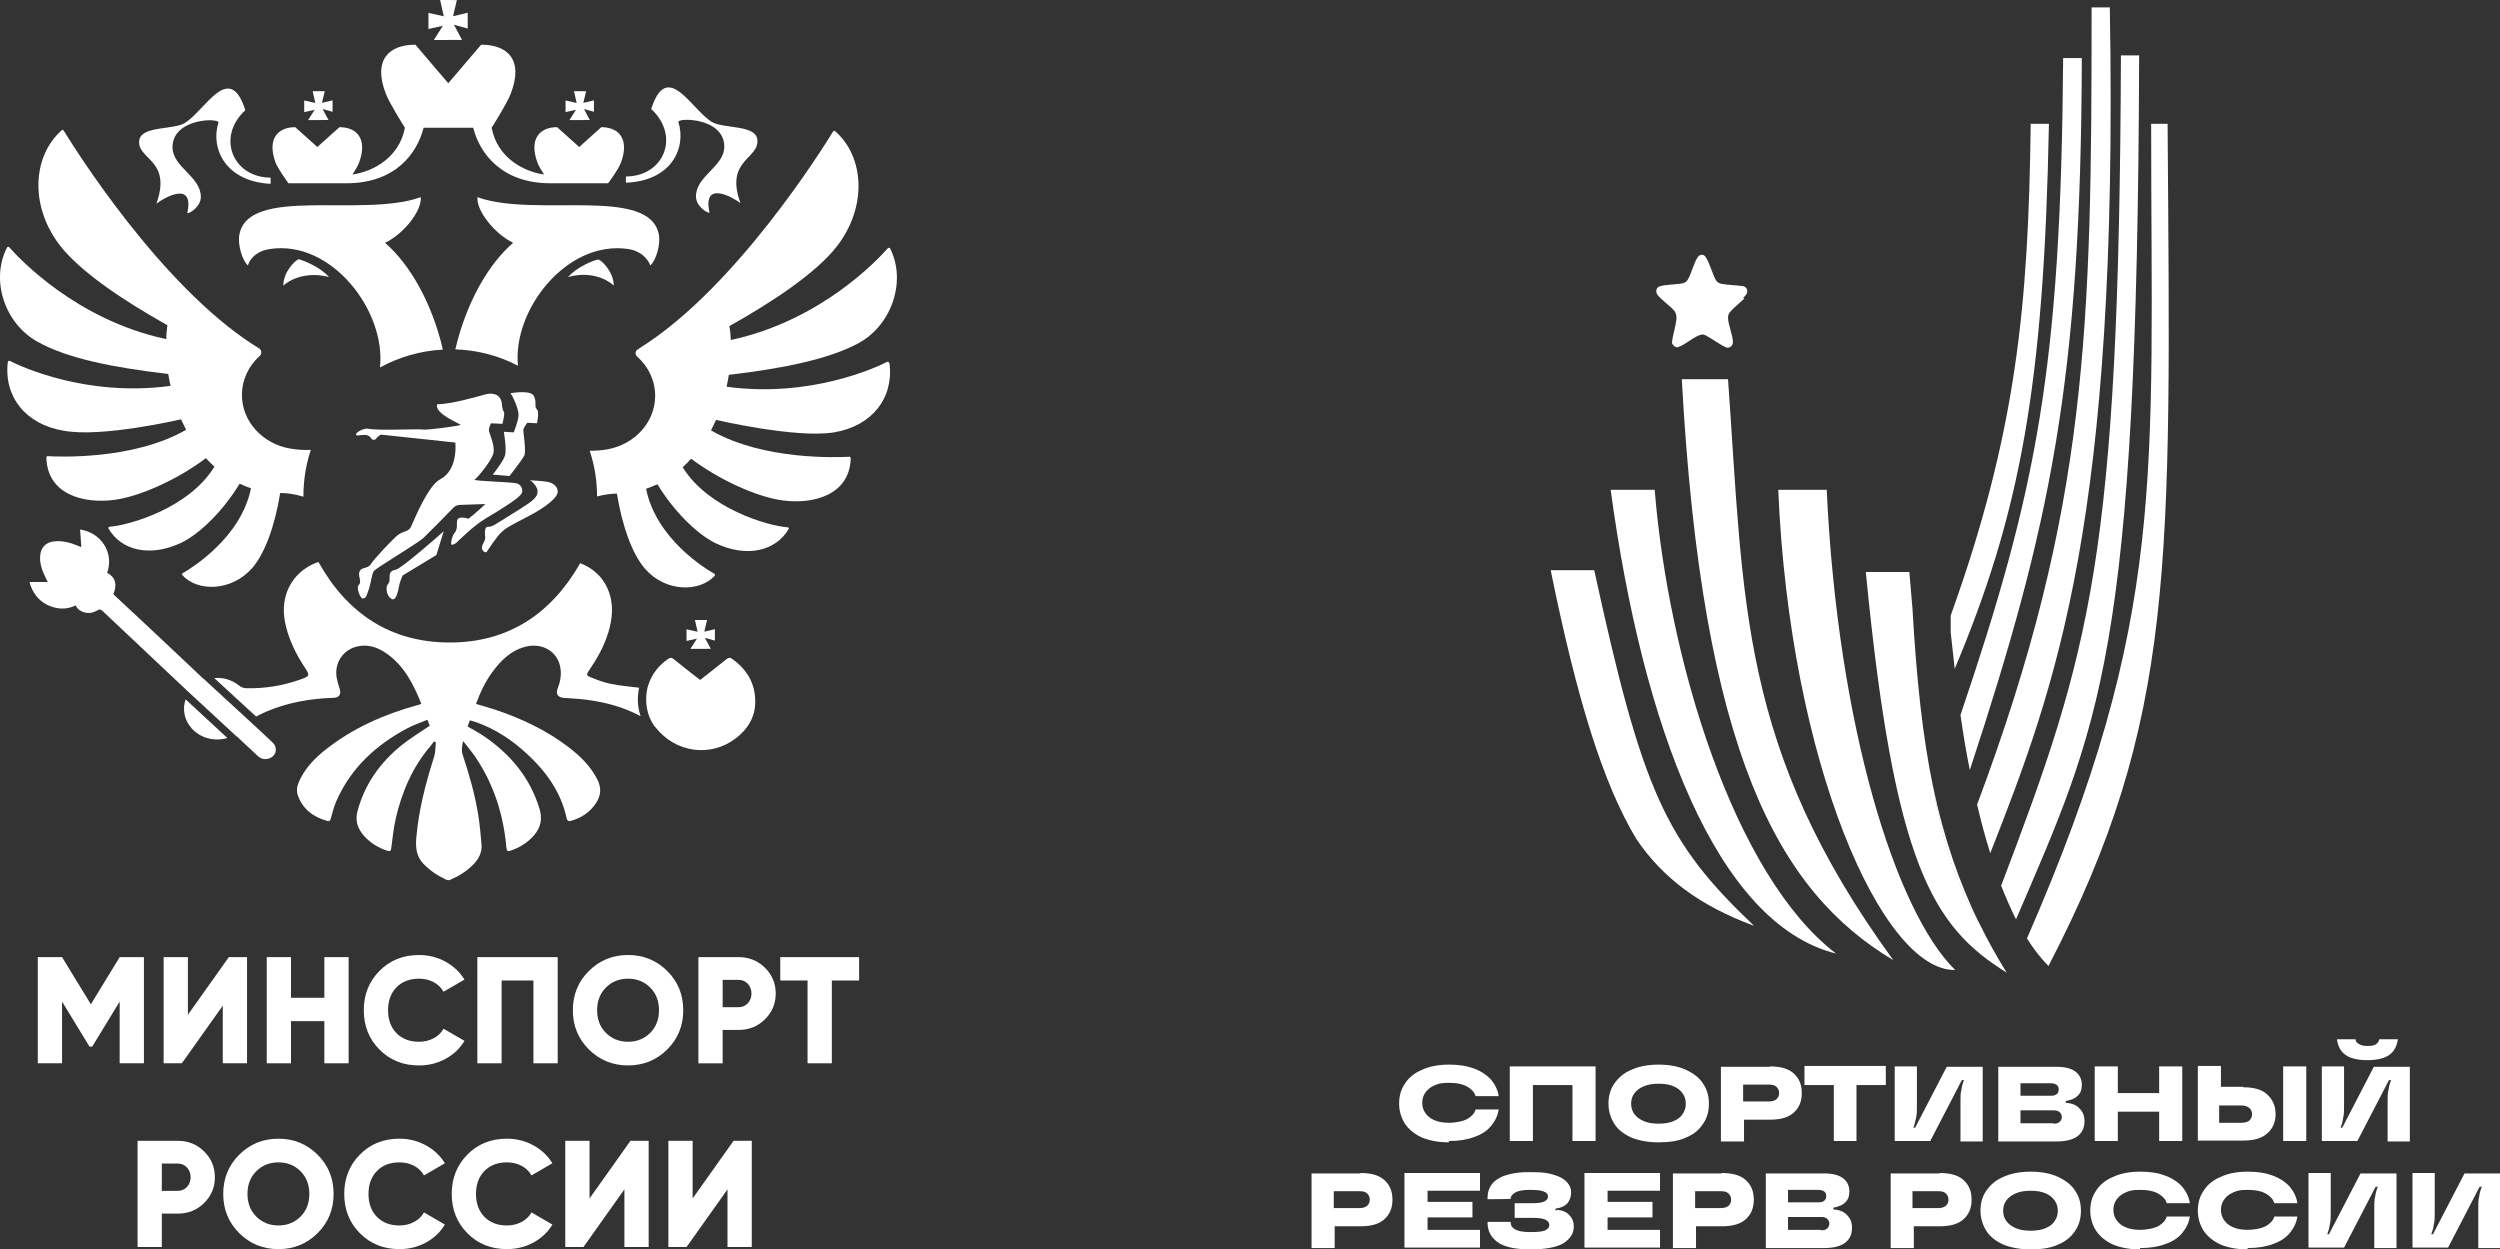 <?xml version="1.0" encoding="UTF-8"?> <svg xmlns="http://www.w3.org/2000/svg" width="2818" height="1408" viewBox="0 0 2818 1408" fill="none"><rect x="0" y="0" width="2818" height="1408" fill="#333333" stroke="none"/><g clip-path="url(#clip0_556_128)"><path d="M347.283 135.355L370.252 135.273C368.058 131.151 365.865 127.03 363.672 122.908C367.413 123.943 371.154 124.979 374.905 126.015C374.905 121.718 374.894 117.422 374.884 113.126C370.908 114.08 366.941 115.033 362.964 115.976C364 111.588 365.035 107.189 366.07 102.801C361.519 102.791 356.969 102.78 352.418 102.77C353.412 107.189 354.406 111.608 355.401 116.028C351.239 115.115 347.078 114.192 342.917 113.28C342.917 117.648 342.917 122.016 342.917 126.384L354.673 123.769L347.273 135.355H347.283Z" fill="white"></path><path d="M641.865 135.355L664.834 135.273C662.64 131.151 660.447 127.03 658.254 122.908C661.995 123.943 665.736 124.979 669.487 126.015C669.487 121.718 669.476 117.422 669.466 113.126C665.49 114.08 661.523 115.033 657.546 115.976C658.582 111.588 659.617 107.189 660.652 102.801C656.101 102.791 651.551 102.78 647 102.77C647.994 107.189 648.988 111.608 649.983 116.028C645.821 115.115 641.66 114.192 637.499 113.28C637.499 117.648 637.499 122.016 637.499 126.384L649.255 123.769L641.855 135.355H641.865Z" fill="white"></path><path d="M325.104 206.586H390.596C445.542 206.586 470.14 173.047 477.489 143.978H533.398C540.747 173.047 565.663 206.586 620.291 206.586H685.465C685.465 206.586 696.965 191.257 699.845 183.587C710.063 156.119 696.965 143.343 677.799 143.343L652.883 165.705L627.967 143.343C608.801 143.343 595.703 156.119 605.921 183.587C607.202 187.104 610.39 192.211 613.27 196.681C590.271 193.492 560.558 177.835 554.173 143.978C554.173 143.978 571.423 116.827 575.573 105.969C590.906 66.678 571.423 50.385 542.346 50.385L505.295 93.829L468.234 50.385C439.485 50.385 419.673 66.36 435.006 105.969C439.157 116.827 456.406 143.978 456.406 143.978C450.021 177.835 420.309 193.492 397.309 196.681C400.189 192.211 403.377 187.094 404.658 183.587C414.887 156.119 401.778 143.343 382.612 143.343L357.696 165.705L332.781 143.343C313.615 143.343 300.516 156.119 310.735 183.587C313.932 191.257 325.114 206.586 325.114 206.586H325.104Z" fill="white"></path><path d="M488.989 45.105L520.782 44.992C517.748 39.291 514.714 33.58 511.681 27.879C516.867 29.314 522.043 30.75 527.218 32.185C527.218 26.238 527.198 20.291 527.188 14.345C521.684 15.657 516.19 16.98 510.686 18.292C512.121 12.212 513.556 6.132 514.991 0.051C508.698 0.041 502.395 0.021 496.102 0.01C497.475 6.132 498.859 12.253 500.232 18.364C494.472 17.093 488.712 15.831 482.952 14.56C482.952 20.609 482.952 26.649 482.952 32.698L499.228 29.079L488.989 45.115V45.105Z" fill="white"></path><path d="M215.971 820.92C225.831 832.004 241.738 836.187 256.281 831.85L209.207 788.314C205.302 799.531 207.813 811.753 215.982 820.92H215.971Z" fill="white"></path><path d="M176.234 229.585C185.5 222.561 219.363 203.069 211.061 240.443C214.576 240.443 226.394 232.456 226.394 221.915C226.394 198.917 194.447 188.376 194.447 166.013C194.447 132.792 247.804 132.792 246.205 138.227C236.94 167.613 254.507 204.669 304.985 207.222C305.302 206.586 304.985 200.198 304.985 200.198C262.809 200.198 243.325 154.837 276.553 124.169C258.658 68.267 231.508 124.169 208.509 138.544C195.728 146.532 159.948 141.733 157.079 157.708C153.245 179.753 194.457 179.425 176.245 229.585H176.234Z" fill="white"></path><path d="M204.031 472.672C205.947 476.825 207.864 480.66 209.781 484.495C150.038 518.679 66.343 514.834 53.88 514.199C52.917 514.199 52.281 514.834 52.281 515.798C53.245 557.007 93.493 568.183 129.273 563.395C159.621 559.242 202.104 539.115 232.134 516.434C235.014 519.623 238.202 522.822 241.717 526.011C212.968 572.971 145.559 592.135 123.513 593.735C122.55 593.735 121.914 595.016 122.232 595.652C136.601 620.568 169.194 628.555 204.656 611.627C225.739 601.404 251.935 575.207 270.148 545.185C274.299 547.102 278.45 549.019 282.929 550.291C271.747 606.192 215.848 640.367 205.937 646.119C205.302 646.437 204.974 647.391 205.619 648.355C222.233 666.882 260.565 667.2 284.21 640.367C298.59 623.757 309.772 593.089 315.839 555.715C322.224 555.715 331.807 556.679 342.036 559.867V558.904C342.036 541.011 344.916 523.447 350.338 507.155C341.708 507.472 333.406 506.837 326.703 505.555C296.038 500.121 272.711 475.205 272.711 445.183C272.711 427.937 280.377 412.28 292.84 401.103C295.392 398.868 295.074 394.716 292.204 392.798C290.606 391.834 289.324 390.881 288.054 390.245C180.396 322.203 82.322 164.403 71.775 147.157C71.14 146.203 70.176 146.203 69.541 146.839C36.641 175.908 33.126 232.445 67.942 277.17C90.941 306.557 139.184 338.824 188.698 366.611C188.063 371.717 187.417 377.151 187.417 382.258C85.509 360.541 20.97 290.582 10.434 278.76C9.798 277.796 8.517 278.124 7.882 279.077C-10.966 315.815 5.33 365.001 42.709 385.446C75.291 403.657 126.403 414.197 189.661 421.539C190.307 426.009 191.26 430.479 192.213 434.96C97.654 447.736 23.86 413.243 11.08 406.845C10.116 406.528 8.845 406.845 8.845 407.799C4.049 447.09 28.975 478.394 71.458 485.428C113.94 493.733 204.031 472.652 204.031 472.652V472.672Z" fill="white"></path><path d="M53.398 681.863C63.894 686.815 74.573 687.635 85.325 682.406C87.19 686.692 90.593 688.927 94.856 690.209C100.227 691.829 105.116 690.711 109.82 688.015C111.634 686.979 113.131 686.364 115.201 688.322C146.83 718.293 178.541 748.161 210.313 777.978C210.375 778.04 210.426 778.091 210.488 778.153L266.038 829.522C266.51 829.779 266.981 830.127 267.494 830.609C275.15 837.869 282.96 844.954 290.636 852.203C294.326 855.689 298.651 856.417 303.202 854.971C311.381 852.367 313.533 842.954 307.312 836.997C300.271 830.25 293.076 823.627 285.501 816.623L229.572 765.203C229.182 764.956 228.793 764.669 228.372 764.28C208.407 745.311 188.319 726.455 168.241 707.619C154.763 694.977 141.234 682.396 127.766 669.825C132.399 658.659 130.052 650.621 120.797 645.668C128.955 622.824 113.582 600.204 90.306 596.852C90.736 603.332 91.167 609.771 91.628 616.753C89.537 615.892 88.174 615.328 86.8 614.764C78.458 611.381 69.92 609.217 60.809 610.273C51.625 611.34 46.203 616.856 45.322 625.992C44.41 635.404 47.679 643.74 51.789 651.871C52.414 653.122 53.019 654.373 53.829 656.024H33.218C36.282 667.826 43.477 677.187 53.419 681.883L53.398 681.863Z" fill="white"></path><path d="M674.591 292.51C668.841 293.145 649.03 301.779 640.41 312.319C653.509 308.167 676.19 307.849 691.841 321.906C691.841 307.213 679.06 294.12 674.591 292.52V292.51Z" fill="white"></path><path d="M545.851 444.876C536.903 447.429 509.108 455.416 492.822 455.734C488.988 466.592 520.617 478.097 519.019 479.05C517.42 480.004 481.64 485.12 476.208 484.157C470.776 483.193 426.694 485.756 414.559 483.193C410.408 482.229 397.627 488.627 402.414 490.862C403.377 491.18 411.361 489.263 414.559 490.862C419.027 492.78 418.392 495.968 420.944 495.651C423.824 495.651 423.496 495.015 424.777 493.415C426.058 491.816 427.975 490.862 428.61 490.227C428.928 489.909 429.246 489.909 429.574 489.909L513.269 498.85C513.269 498.85 516.784 529.836 496.019 540.376C482.921 547.4 468.541 581.902 463.437 593.397C462.474 595.632 460.557 597.549 458.005 598.503C455.125 599.467 451.62 600.738 449.058 602.655C444.271 605.854 420.626 631.088 418.074 635.876C415.205 640.675 408.174 639.711 406.257 642.582C401.788 648.652 409.137 655.04 404.023 659.828C401.471 662.71 406.257 674.522 408.491 674.522C412.007 674.522 412.642 673.568 415.522 664.935C418.392 656.312 419.038 647.36 421.272 643.854C423.506 640.337 470.786 612.55 477.499 606.162C482.931 601.056 503.378 580.282 511.045 572.305C512.961 570.388 515.513 569.116 518.393 569.116L547.142 568.153C547.142 568.153 535.325 579.329 527.976 584.763C522.227 582.846 518.393 583.164 516.794 584.445C512.961 586.681 517.43 595.304 512.326 600.738C509.128 604.891 507.857 613.196 508.81 613.832C510.091 614.795 513.279 612.56 513.925 612.232C519.357 607.444 532.138 593.704 548.423 583.799C582.287 563.672 588.354 557.92 588.672 554.095C588.99 549.307 586.12 545.79 582.287 544.836C576.219 543.237 533.726 542.283 535.007 540.684C538.84 537.802 553.538 519.921 556.09 511.297C558.324 503.31 552.257 490.216 551.293 486.382C550.34 482.547 553.528 477.123 553.528 477.123L566.308 477.758C566.308 477.758 569.506 465.936 567.907 464.019C565.991 461.784 565.673 455.078 565.673 455.078V454.442C563.756 443.584 554.809 442.302 545.871 444.855L545.851 444.876Z" fill="white"></path><path d="M436.277 667.846C437.558 672.953 441.392 676.152 443.626 675.506C446.824 674.542 448.73 666.883 449.694 661.13C450.329 656.66 453.844 648.672 453.844 648.672L491.859 625.674L500.16 598.841C500.16 598.841 452.881 641.003 445.85 642.285C437.548 643.566 439.465 649.636 439.147 653.461C439.147 659.531 434.033 657.613 436.267 667.836L436.277 667.846Z" fill="white"></path><path d="M708.137 280.688C726.032 283.569 731.782 295.699 733.053 299.216C739.12 294.109 744.87 276.217 742.636 264.395C732.089 209.129 603.031 245.867 538.185 222.233C536.904 238.208 558.314 264.077 578.433 273.664C550.955 297.298 525.722 340.424 513.259 393.773C538.82 394.737 562.773 401.124 583.865 412.301C577.48 349.693 638.494 270.465 708.137 280.688Z" fill="white"></path><path d="M548.721 621.85C550.32 619.614 560.539 603.958 565.007 600.133C569.476 596.298 569.804 595.027 593.121 583.205C619 570.111 628.265 559.57 628.583 555.09C629.218 549.02 624.114 544.549 617.719 543.268C611.334 541.986 596.954 541.35 596.954 541.35C598.871 541.35 605.584 548.374 605.902 552.854C606.219 557.325 604.62 560.206 599.834 564.359C595.037 568.511 576.199 580.006 564.372 587.357C552.555 595.027 552.555 593.427 549.675 593.745C546.794 594.063 546.159 598.851 546.794 603.968C547.758 609.074 543.914 612.591 543.279 616.426C542.316 620.26 547.112 624.095 548.711 621.86L548.721 621.85Z" fill="white"></path><path d="M579.068 487.366L567.886 486.73C567.886 486.73 571.084 503.976 569.485 512.61C568.204 518.998 555.434 534.972 555.434 534.972L574.282 536.572C574.282 536.572 588.661 518.362 590.896 513.574C593.448 508.785 589.625 487.376 589.932 484.505C590.25 481.624 594.401 476.518 594.401 476.518L605.265 477.153C605.265 477.153 608.145 464.378 605.265 461.507C601.75 458.308 605.583 452.566 601.432 445.86C597.281 439.154 575.235 443.307 575.235 443.307C576.198 443.307 584.818 459.917 584.5 468.223C584.183 474.928 579.068 487.386 579.068 487.386V487.366Z" fill="white"></path><path d="M370.785 312.319C362.155 301.779 342.354 293.474 336.604 292.192C332.135 293.791 319.354 306.885 319.354 321.896C335.333 308.156 358.014 308.474 370.785 312.309V312.319Z" fill="white"></path><path d="M474.291 222.233C409.116 245.867 280.058 209.139 269.84 264.395C267.606 276.217 273.356 293.781 279.423 299.216C280.386 295.381 286.136 283.241 304.339 280.688C373.982 270.147 435.313 350.965 428.292 414.208C449.375 402.703 473.655 395.362 499.217 394.08C486.754 340.414 461.52 297.606 434.042 273.654C454.489 264.067 475.572 238.197 474.291 222.223V222.233Z" fill="white"></path><path d="M764.681 137.581C763.082 132.474 816.439 132.146 816.439 165.367C816.439 187.73 784.493 198.271 784.493 221.269C784.493 232.127 795.992 239.797 799.825 239.797C791.513 202.741 825.705 222.223 834.652 228.939C816.439 179.107 857.334 179.425 853.5 156.426C850.62 140.452 814.851 145.25 802.07 137.263C779.071 122.887 751.91 66.986 734.026 122.887C767.253 153.555 748.087 198.917 705.594 198.917C705.594 198.917 705.277 205.622 705.594 205.94C756.389 204.023 773.956 167.285 764.691 137.581H764.681Z" fill="white"></path><path d="M773.854 722.456L785.61 719.842L778.21 731.428L801.178 731.346C798.985 727.224 796.792 723.102 794.598 718.981C798.339 720.016 802.08 721.052 805.831 722.087C805.831 717.791 805.821 713.495 805.811 709.199C801.834 710.152 797.868 711.106 793.891 712.049C794.926 707.661 795.961 703.262 796.997 698.874C792.446 698.863 787.895 698.853 783.345 698.843C784.339 703.262 785.333 707.681 786.327 712.1C782.166 711.188 778.005 710.265 773.844 709.353C773.844 713.72 773.844 718.088 773.844 722.456H773.854Z" fill="white"></path><path d="M752.782 742.932C742.615 750.099 735.113 759.338 731.167 771.129C730.992 771.652 730.798 772.124 730.593 772.544C730.306 773.528 730.019 774.513 729.783 775.559C728.768 780.06 726.134 794.404 732.55 809.385C733.934 812.614 735.584 815.496 737.285 818.059C737.931 818.736 738.556 819.433 739.13 820.161C761.422 848.296 800.677 854.059 829.2 832.383C842.729 822.109 851.236 808.544 851.318 791.185C851.42 770.493 842.012 754.477 825.162 742.635C822.784 740.963 821.267 741.169 819.115 742.891C809.296 750.786 799.354 758.517 789.32 766.423C788.132 765.551 787.004 764.792 785.938 763.952C777.103 757.01 768.187 750.161 759.516 743.024C756.974 740.933 755.273 741.158 752.782 742.922V742.932Z" fill="white"></path><path d="M685.579 713.3C690.58 696.935 692.036 680.509 685.23 664.299C679.193 649.913 668.309 640.47 654.062 634.8C621.173 692.229 572.499 724.486 506.249 724.23C439.844 723.984 391.304 691.347 358.947 633.498C358.117 633.785 357.092 634.082 356.098 634.472C329.061 645.176 315.419 671.599 321.271 701.232C324.951 719.831 333.089 736.38 343.348 752.058C349.477 761.419 349.487 762.075 338.849 765.859C318.822 772.995 298.108 776.379 276.831 775.712C274.494 775.641 271.809 774.564 269.964 773.098C261.262 766.187 251.772 763.378 241.502 764.311L288.699 807.693C292.635 805.642 296.479 803.674 300.414 802.013C324.51 791.81 349.836 787.381 375.889 786.591C382.531 786.386 384.898 782.49 382.787 776.03C381.557 772.267 380.368 768.463 379.63 764.588C376.371 747.413 386.702 731.838 403.818 728.454C416.046 726.035 426.869 730.167 436.575 737.19C456.038 751.258 466.277 771.693 474.968 793.512C473.462 793.964 472.303 794.333 471.135 794.651C432.905 805.16 397.177 820.848 365.999 845.795C353.813 855.546 343.256 866.773 336.881 881.374C334.647 886.491 333.97 891.74 335.887 896.959C341.616 912.575 353.556 921.106 369.043 925.392C371.431 926.048 372.261 924.941 372.907 922.593C374.711 916.02 376.361 909.315 379.087 903.101C395.404 865.84 423.579 839.889 458.846 821.063C466.082 817.198 473.994 814.594 481.804 811.312C483.085 814.614 483.946 816.839 484.408 818.049C473.339 825.647 462.331 832.158 452.512 840.135C428.324 859.78 410.849 884.204 402.896 914.759C401.994 918.245 401.666 922.121 402.137 925.669C404.32 942.177 423.579 955.476 437.62 959.187C440.018 959.823 440.654 958.613 440.951 956.419C442.519 945.191 443.513 933.82 446.045 922.798C453.055 892.284 465.201 864.087 485.924 840.114C487.113 838.74 488.077 837.172 489.143 835.685C489.86 836.074 490.578 836.474 491.305 836.864C490.68 842.319 490.926 848.04 489.296 853.167C479.826 882.799 472.006 912.739 469.29 943.858C468.316 955.035 469.136 965.411 477.561 974.003C484.971 981.55 493.581 987.241 503.082 991.66C504.271 992.214 506.115 992.285 507.304 991.783C517.328 987.487 526.532 981.858 534.075 973.85C539.948 967.626 543.556 960.356 542.756 951.589C541.762 940.7 540.86 929.76 539.138 918.973C535.397 895.575 528.869 872.853 521.417 850.388C519.88 845.764 520.679 841.211 522.063 835.336C527.352 842.216 532.189 847.825 536.289 853.936C556.941 884.747 567.631 919.025 570.859 955.763C571.187 959.526 572.571 959.823 575.482 958.849C585.823 955.394 594.832 949.836 601.966 941.531C609.386 932.908 611.59 923.3 608.238 912.104C597.507 876.319 575.031 849.681 544.54 829.194C539.015 825.483 533.06 822.396 527.054 818.869C527.895 816.593 528.725 814.368 529.627 811.938C532.261 812.717 534.506 813.281 536.668 814.04C558.622 821.709 577.501 834.434 594.412 850.101C615.915 870.013 632.426 893.155 638.73 922.439C639.427 925.679 641.271 925.925 643.823 925.197C655.446 921.916 664.926 915.559 671.701 905.459C677.42 896.929 678.168 888.182 673.392 878.759C665.623 863.41 653.693 851.854 640.277 841.704C615.136 822.694 586.981 809.508 557.197 799.623C550.402 797.368 543.474 795.522 536.525 793.461C541.496 779.978 547.481 767.407 555.978 756.19C565.222 743.978 575.923 733.54 591.214 729.234C609.14 724.189 626.123 732.546 630.786 748.869C633.441 758.169 632.057 767.274 628.552 776.194C626.205 782.141 628.972 786.161 635.265 786.622C644.131 787.268 653.048 787.648 661.841 788.837C682.832 791.667 703.166 797.07 721.891 807.191C721.953 807.221 722.014 807.262 722.076 807.293C717.966 795.184 718.561 783.885 720.416 775.19C709.777 773.939 699.097 772.934 688.612 770.904C680.659 769.366 672.931 766.29 665.357 763.255C660.96 761.501 660.981 760.045 663.615 756.221C672.808 742.861 680.782 728.875 685.558 713.269L685.579 713.3Z" fill="white"></path><path d="M1000.13 407.82C987.662 414.207 913.55 448.71 818.991 435.935C819.955 431.464 820.908 426.994 821.543 422.523C884.473 415.171 935.914 404.313 968.496 386.421C1005.56 365.658 1021.84 316.462 1003.32 280.052C1002.69 279.088 1001.41 279.088 1000.77 279.734C990.542 291.556 925.696 361.505 823.788 383.232C823.47 377.798 823.153 372.691 822.189 367.585C871.703 339.798 919.946 307.531 942.945 278.145C977.772 233.747 974.574 176.882 941.346 147.813C940.711 147.178 939.43 147.495 939.112 148.131C928.576 165.377 830.491 323.178 722.834 391.219C721.87 391.855 720.282 392.819 719 393.772C715.803 395.69 715.485 399.525 718.365 402.078C730.818 413.254 738.494 428.911 738.494 446.157C738.494 476.179 715.177 501.095 684.502 506.529C678.752 507.493 672.049 508.129 664.7 508.129C670.132 524.422 673.012 541.668 673.012 559.56C681.632 557.325 689.626 556.371 695.376 556.371C701.444 593.427 712.625 624.413 727.005 641.023C750.322 667.857 788.654 667.539 805.596 649.011C806.231 648.375 805.913 647.411 805.278 646.776C795.377 641.341 739.468 607.167 728.286 550.947C732.755 549.348 736.906 547.748 741.067 545.841C758.962 575.545 785.477 602.06 806.559 612.283C842.021 629.212 874.604 620.906 888.983 596.308C889.619 595.344 888.983 594.391 887.702 594.391C865.656 592.791 798.257 573.31 769.498 526.667C772.696 523.796 775.894 520.597 779.081 517.08C809.111 539.761 851.594 559.888 881.942 564.031C917.404 568.829 957.981 557.643 958.934 516.434C958.934 515.47 958.298 514.835 957.335 514.835C944.554 515.47 860.859 519.305 801.445 485.13C803.361 481.296 805.278 477.143 807.195 473.308C807.195 473.308 897.285 494.389 940.086 487.366C982.579 480.342 1007.49 449.038 1002.7 409.747C1002.06 408.148 1000.78 407.512 1000.15 407.83L1000.13 407.82Z" fill="white"></path><path d="M162.234 1198.55V1078.88H134.889L102.42 1132.05L69.95 1078.88H42.605V1198.55H69.95V1128.97L100.882 1179.75H103.957L134.889 1128.97V1198.55H162.234Z" fill="white"></path><path d="M538.062 1198.55H565.406V1105.21H601.289V1198.55H628.634V1078.88H538.062V1198.55Z" fill="white"></path><path d="M832.521 1078.88H787.229V1198.56H814.574V1160.94H832.521C844.256 1160.94 854.167 1156.96 862.253 1148.98C870.34 1141 874.389 1131.31 874.389 1119.91C874.389 1108.51 870.34 1098.83 862.253 1090.84C854.167 1082.86 844.246 1078.88 832.521 1078.88ZM842.954 1130.85C840.218 1133.81 836.743 1135.3 832.531 1135.3H814.585V1104.52H832.531C836.743 1104.52 840.218 1106.01 842.954 1108.97C845.691 1111.93 847.054 1115.58 847.054 1119.91C847.054 1124.24 845.691 1127.89 842.954 1130.85Z" fill="white"></path><path d="M879.523 1105.21H910.281V1198.55H937.636V1105.21H968.394V1078.88H879.523V1105.21Z" fill="white"></path><path d="M752.034 1094.43C739.95 1082.46 725.253 1076.48 707.942 1076.48C690.631 1076.48 675.924 1082.46 663.85 1094.43C651.766 1106.4 645.729 1121.16 645.729 1138.71C645.729 1156.27 651.766 1171.03 663.85 1183C675.924 1194.96 690.621 1200.95 707.942 1200.95C725.263 1200.95 739.96 1194.96 752.034 1183C764.108 1171.03 770.155 1156.27 770.155 1138.71C770.155 1121.16 764.118 1106.4 752.034 1094.43ZM732.807 1164.36C726.145 1170.97 717.853 1174.27 707.942 1174.27C698.031 1174.27 689.739 1170.97 683.077 1164.36C676.415 1157.74 673.085 1149.2 673.085 1138.71C673.085 1128.23 676.415 1119.68 683.077 1113.07C689.739 1106.46 698.031 1103.16 707.942 1103.16C717.853 1103.16 726.145 1106.47 732.807 1113.07C739.468 1119.68 742.81 1128.24 742.81 1138.71C742.81 1149.19 739.479 1157.75 732.807 1164.36Z" fill="white"></path><path d="M278.46 1198.55V1078.88H257.941L211.799 1143.84V1078.88H184.454V1198.55H204.963L251.105 1133.59V1198.55H278.46Z" fill="white"></path><path d="M392.964 1198.55V1078.88H365.619V1124.7H328.015V1078.88H300.67V1198.55H328.015V1151.03H365.619V1198.55H392.964Z" fill="white"></path><path d="M523.539 1173.25L499.956 1159.57C497.445 1164.13 493.714 1167.72 488.764 1170.35C483.803 1172.97 478.309 1174.28 472.273 1174.28C461.675 1174.28 453.219 1171.03 446.896 1164.54C440.572 1158.04 437.415 1149.44 437.415 1138.72C437.415 1128.01 440.572 1119.41 446.896 1112.91C453.219 1106.41 461.675 1103.17 472.273 1103.17C478.309 1103.17 483.782 1104.45 488.682 1107.01C493.581 1109.57 497.332 1113.19 499.966 1117.87L523.549 1104.19C518.302 1095.64 511.127 1088.89 502.016 1083.93C492.894 1078.97 482.983 1076.5 472.283 1076.5C454.388 1076.5 439.557 1082.45 427.76 1094.37C415.964 1106.28 410.07 1121.07 410.07 1138.73C410.07 1156.4 415.964 1171.2 427.76 1183.1C439.557 1195.02 454.388 1200.97 472.283 1200.97C483.106 1200.97 493.068 1198.49 502.19 1193.54C511.302 1188.58 518.425 1181.83 523.549 1173.28L523.539 1173.25Z" fill="white"></path><path d="M664.526 1350.9V1285.92H637.182V1405.61H657.69L703.832 1340.64V1405.61H731.177V1285.92H710.668L664.526 1350.9Z" fill="white"></path><path d="M450.216 1310.2C456.253 1310.2 461.726 1311.48 466.625 1314.05C471.524 1316.61 475.285 1320.23 477.909 1324.91L501.493 1311.23C496.245 1302.68 489.071 1295.93 479.959 1290.97C470.837 1286 460.926 1283.53 450.226 1283.53C432.331 1283.53 417.501 1289.49 405.704 1301.41C393.907 1313.32 388.014 1328.11 388.014 1345.77C388.014 1363.44 393.907 1378.23 405.704 1390.14C417.501 1402.05 432.331 1408.01 450.226 1408.01C461.049 1408.01 471.022 1405.53 480.133 1400.58C489.245 1395.61 496.368 1388.87 501.493 1380.32L477.909 1366.64C475.398 1371.2 471.668 1374.79 466.717 1377.41C461.757 1380.04 456.263 1381.35 450.226 1381.35C439.629 1381.35 431.173 1378.1 424.849 1371.61C418.525 1365.11 415.369 1356.51 415.369 1345.79C415.369 1335.08 418.525 1326.47 424.849 1319.97C431.173 1313.47 439.629 1310.23 450.226 1310.23L450.216 1310.2Z" fill="white"></path><path d="M200.351 1285.92H155.06V1405.61H182.404V1367.99H200.351C212.086 1367.99 221.997 1364 230.084 1356.03C238.17 1348.05 242.219 1338.36 242.219 1326.96C242.219 1315.56 238.17 1305.88 230.084 1297.89C221.997 1289.91 212.076 1285.92 200.351 1285.92ZM210.774 1337.9C208.038 1340.86 204.563 1342.35 200.351 1342.35H182.404V1311.57H200.351C204.563 1311.57 208.038 1313.05 210.774 1316.02C213.511 1318.98 214.874 1322.63 214.874 1326.96C214.874 1331.28 213.511 1334.93 210.774 1337.9Z" fill="white"></path><path d="M313.83 1283.53C296.509 1283.53 281.811 1289.52 269.738 1301.49C257.664 1313.45 251.617 1328.22 251.617 1345.77C251.617 1363.33 257.654 1378.09 269.738 1390.06C281.811 1402.02 296.509 1408.01 313.83 1408.01C331.151 1408.01 345.848 1402.02 357.922 1390.06C369.995 1378.09 376.042 1363.33 376.042 1345.77C376.042 1328.22 370.006 1313.45 357.922 1301.49C345.848 1289.52 331.151 1283.53 313.83 1283.53ZM338.694 1371.42C332.032 1378.03 323.741 1381.33 313.83 1381.33C303.919 1381.33 295.627 1378.03 288.965 1371.42C282.303 1364.8 278.962 1356.26 278.962 1345.77C278.962 1335.28 282.293 1326.74 288.965 1320.13C295.627 1313.51 303.919 1310.21 313.83 1310.21C323.741 1310.21 332.032 1313.52 338.694 1320.13C345.356 1326.74 348.687 1335.29 348.687 1345.77C348.687 1356.25 345.356 1364.81 338.694 1371.42Z" fill="white"></path><path d="M571.382 1310.2C577.419 1310.2 582.892 1311.48 587.791 1314.05C592.69 1316.61 596.441 1320.23 599.075 1324.91L622.659 1311.23C617.411 1302.68 610.237 1295.93 601.125 1290.97C592.003 1286 582.092 1283.53 571.392 1283.53C553.497 1283.53 538.667 1289.49 526.87 1301.41C515.073 1313.32 509.18 1328.11 509.18 1345.77C509.18 1363.44 515.073 1378.23 526.87 1390.14C538.667 1402.05 553.497 1408.01 571.392 1408.01C582.215 1408.01 592.178 1405.53 601.299 1400.58C610.411 1395.61 617.534 1388.87 622.659 1380.32L599.075 1366.64C596.564 1371.2 592.834 1374.79 587.883 1377.41C582.923 1380.04 577.429 1381.35 571.392 1381.35C560.795 1381.35 552.339 1378.1 546.015 1371.61C539.692 1365.11 536.535 1356.51 536.535 1345.79C536.535 1335.08 539.692 1326.47 546.015 1319.97C552.339 1313.47 560.795 1310.23 571.392 1310.23L571.382 1310.2Z" fill="white"></path><path d="M780.742 1350.9V1285.92H753.397V1405.61H773.906L820.048 1340.64V1405.61H847.393V1285.92H826.884L780.742 1350.9Z" fill="white"></path></g><g clip-path="url(#clip1_556_128)"><path d="M2059.05 552.112H2004.44C2017.47 860.046 2121.67 1094.88 2203.84 1093.38C2136.7 1027.28 2071.57 818.989 2059.05 552.112Z" fill="white"></path><path d="M1864.66 552.112H1815.56C1851.63 818.988 1934.8 1041.3 2069.57 1074.85C1954.34 986.725 1880.69 743.382 1865.16 552.112H1864.66Z" fill="white"></path><path d="M1976.88 1043.31C1876.68 948.171 1851.13 891.09 1797.02 642.74H1747.93C1777.49 787.945 1806.54 882.078 1844.12 945.167C1874.68 990.731 1917.27 1021.27 1976.38 1043.31H1976.88Z" fill="white"></path><path d="M1966.36 336.308C1961.35 341.316 1955.34 345.822 1950.83 350.829C1948.83 352.832 1947.83 355.335 1947.83 357.839C1947.83 366.351 1953.34 377.366 1953.34 385.878C1953.34 389.383 1950.33 392.388 1946.32 391.887C1938.31 388.382 1930.79 382.373 1923.28 378.368C1919.77 376.365 1917.77 376.866 1914.26 378.368C1907.25 381.372 1900.73 387.381 1893.72 390.385C1892.72 390.385 1891.21 391.887 1890.21 391.386C1887.71 391.386 1884.2 387.881 1884.7 385.378C1885.7 376.866 1888.71 368.354 1889.71 359.842C1889.71 356.837 1889.71 353.833 1887.71 350.829C1882.7 344.821 1873.68 338.812 1868.67 332.804C1866.16 329.799 1866.16 324.292 1870.67 322.789C1877.19 320.787 1887.21 320.787 1894.22 319.785C1898.23 319.285 1900.73 318.283 1902.74 314.778C1906.74 307.768 1909.25 296.252 1913.76 289.743C1916.76 285.737 1921.27 286.739 1923.28 290.744C1927.29 297.754 1929.79 306.767 1933.3 314.277C1934.8 317.282 1936.3 318.784 1939.81 319.785C1946.82 321.287 1955.34 321.287 1962.36 322.289C1965.36 322.289 1968.37 323.29 1969.37 326.795C1970.37 330.801 1967.37 333.304 1964.86 335.808L1966.36 336.308Z" fill="white"></path><path d="M2179.29 888.587C2191.31 958.686 2206.85 1001.25 2231.39 1041.8C2207.85 993.735 2191.31 944.666 2179.29 888.587Z" fill="white"></path><path d="M2284.5 1057.32C2292.02 1069.34 2300.03 1079.86 2309.05 1088.87C2453.34 810.477 2446.82 636.732 2443.32 139.531H2424.78C2424.78 537.091 2443.32 694.313 2285 1057.32H2284.5Z" fill="white"></path><path d="M2255.44 997.741C2260.95 1011.76 2266.46 1024.28 2272.48 1036.29C2367.17 815.484 2409.25 738.876 2411.25 62.422H2390.71C2388.71 628.72 2356.14 733.868 2255.94 997.741H2255.44Z" fill="white"></path><path d="M2228.39 906.111C2232.9 925.639 2237.91 944.165 2243.42 961.69C2317.57 772.924 2388.21 585.66 2378.19 8.346H2357.65C2357.65 367.853 2354.14 571.64 2228.89 906.111H2228.39Z" fill="white"></path><path d="M2209.85 805.97C2212.86 826.999 2216.36 848.029 2220.37 868.057C2311.55 590.666 2345.62 428.938 2346.63 65.426H2325.58C2323.08 413.917 2296.02 551.611 2209.85 805.97Z" fill="white"></path><path d="M2309.05 139.531H2289.01C2286.5 343.819 2272.98 487.521 2198.83 693.812V712.839C2200.33 726.859 2201.84 740.378 2203.34 753.897C2276.99 578.65 2304.04 434.447 2309.55 139.531H2309.05Z" fill="white"></path><path d="M2179.29 888.587C2167.27 831.006 2160.25 765.914 2155.74 685.801C2154.74 672.783 2153.24 658.763 2152.24 644.743H2103.14C2135.2 975.209 2178.29 1044.31 2261.96 1096.38C2250.43 1077.85 2240.41 1059.83 2231.39 1041.3C2206.85 1000.75 2191.82 958.185 2179.29 888.086V888.587Z" fill="white"></path><path d="M1895.72 427.437C1918.77 849.532 2004.44 1004.75 2134.2 1082.36C1960.35 844.024 1965.86 678.791 1947.83 427.437H1895.72Z" fill="white"></path><path d="M1633.2 1287.65C1621.17 1287.65 1611.15 1285.65 1602.64 1282.14C1594.12 1278.14 1588.11 1273.13 1583.6 1266.62C1579.59 1260.11 1577.09 1252.6 1577.09 1244.09C1577.09 1235.58 1579.09 1228.07 1583.6 1221.56C1587.61 1215.05 1594.12 1209.54 1602.64 1206.03C1611.15 1202.03 1621.17 1200.03 1633.2 1200.03C1645.22 1200.03 1653.74 1201.53 1661.75 1204.53C1669.77 1207.54 1676.28 1212.04 1680.79 1217.05C1685.3 1222.56 1688.31 1228.57 1689.31 1235.58H1663.26C1662.26 1231.57 1659.25 1228.07 1654.24 1225.06C1649.23 1222.06 1642.22 1220.55 1633.2 1220.55C1624.18 1220.55 1621.17 1221.56 1616.66 1223.56C1612.16 1225.56 1609.15 1228.07 1606.64 1231.57C1604.14 1235.08 1603.14 1239.08 1603.14 1243.09C1603.14 1247.09 1604.14 1251.1 1606.64 1254.6C1609.15 1258.11 1612.16 1260.61 1616.66 1262.61C1621.17 1264.62 1626.68 1265.62 1633.2 1265.62C1639.71 1265.62 1649.23 1264.12 1654.24 1261.11C1659.25 1258.11 1662.26 1254.6 1663.26 1250.6H1689.31C1688.31 1257.61 1685.3 1263.62 1680.79 1269.12C1676.28 1274.63 1670.27 1278.64 1661.75 1281.64C1653.74 1284.64 1644.22 1286.15 1633.2 1286.15V1287.65ZM1727.89 1286.15H1701.83V1202.03H1798.53V1286.15H1772.48V1223.06H1727.89V1286.15ZM1869.67 1287.65C1857.65 1287.65 1847.13 1285.65 1838.61 1282.14C1830.09 1278.14 1823.58 1273.13 1819.57 1266.62C1815.56 1260.11 1813.06 1252.6 1813.06 1244.09C1813.06 1235.58 1815.06 1228.07 1819.57 1221.56C1824.08 1215.05 1830.09 1209.54 1838.61 1206.03C1847.13 1202.03 1857.65 1200.03 1869.67 1200.03C1881.69 1200.03 1892.22 1202.03 1900.73 1206.03C1909.25 1210.04 1915.76 1215.05 1919.77 1221.56C1924.28 1228.07 1926.28 1235.58 1926.28 1244.09C1926.28 1252.6 1924.28 1260.11 1919.77 1266.62C1915.76 1273.13 1909.25 1278.64 1900.73 1282.14C1892.22 1286.15 1881.69 1287.65 1869.67 1287.65ZM1869.67 1266.62C1876.18 1266.62 1882.2 1265.62 1886.7 1263.62C1891.21 1261.61 1894.72 1259.11 1896.72 1255.6C1899.23 1252.1 1900.23 1248.09 1900.23 1244.09C1900.23 1240.08 1899.23 1236.08 1896.72 1232.57C1894.22 1229.07 1891.21 1226.56 1886.7 1224.56C1882.2 1222.56 1876.68 1221.56 1869.67 1221.56C1862.66 1221.56 1857.15 1222.56 1852.64 1224.56C1848.13 1226.56 1844.62 1229.07 1842.12 1232.57C1839.61 1236.08 1838.61 1240.08 1838.61 1244.09C1838.61 1248.09 1839.61 1252.1 1842.12 1255.6C1844.62 1259.11 1848.13 1261.61 1852.64 1263.62C1857.15 1265.62 1862.66 1266.62 1869.67 1266.62ZM1994.92 1202.03C2006.94 1202.03 2015.96 1204.53 2021.97 1210.04C2027.99 1215.55 2030.99 1222.56 2030.99 1232.07C2030.99 1241.58 2027.99 1248.59 2021.97 1254.1C2015.96 1259.61 2006.94 1262.11 1994.92 1262.11H1965.86V1286.65H1939.81V1202.53H1994.92V1202.03ZM1993.92 1241.58C1997.93 1241.58 2000.43 1240.58 2002.44 1239.08C2004.44 1237.08 2005.44 1235.08 2005.44 1232.07C2005.44 1229.07 2004.44 1227.06 2002.44 1225.06C2000.43 1223.06 1997.43 1222.56 1993.92 1222.56H1964.86V1241.58H1993.92ZM2093.12 1286.15H2067.07V1223.06H2034V1201.53H2125.68V1223.06H2092.62V1286.15H2093.12ZM2135.7 1286.15V1202.03H2160.75V1246.59C2160.75 1251.6 2160.75 1256.1 2159.75 1260.11C2158.75 1264.12 2158.25 1267.62 2156.74 1271.13H2158.75L2194.32 1202.53H2234.9V1286.65H2209.85V1242.08C2209.85 1236.58 2209.85 1232.07 2210.85 1228.57C2211.35 1224.56 2212.36 1221.06 2213.86 1217.55H2211.35L2175.78 1286.15H2135.2H2135.7ZM2328.59 1243.09C2335.6 1243.59 2340.61 1245.59 2344.12 1249.6C2347.63 1253.1 2349.63 1257.61 2349.63 1263.62C2349.63 1278.64 2339.11 1286.65 2318.07 1286.65H2252.44V1202.53H2318.57C2328.09 1202.53 2335.1 1204.53 2339.61 1208.04C2344.12 1211.54 2346.62 1216.55 2346.62 1222.56C2346.62 1228.57 2345.12 1232.07 2342.12 1235.08C2339.11 1238.08 2334.6 1240.08 2328.59 1241.08V1243.59V1243.09ZM2277.49 1221.56V1235.08H2312.06C2315.06 1235.08 2317.07 1234.57 2318.57 1233.07C2320.07 1232.07 2320.57 1230.07 2320.57 1228.07C2320.57 1226.06 2320.07 1224.56 2318.57 1223.06C2317.07 1222.06 2315.06 1221.06 2312.06 1221.06H2277.49V1221.56ZM2314.56 1266.62C2317.57 1266.62 2320.07 1266.12 2321.57 1264.62C2323.08 1263.11 2324.08 1261.61 2324.08 1259.11C2324.08 1256.61 2323.08 1255.1 2321.57 1253.6C2320.07 1252.1 2317.57 1251.6 2314.56 1251.6H2277.49V1266.12H2314.56V1266.62ZM2433.8 1232.07V1202.03H2459.85V1286.15H2433.8V1253.1H2387.21V1286.15H2361.15V1202.03H2387.21V1232.07H2433.8ZM2528.49 1225.56C2540.51 1225.56 2549.53 1228.07 2555.54 1233.57C2561.55 1239.08 2565.06 1246.59 2565.06 1255.6C2565.06 1264.62 2562.06 1272.13 2555.54 1277.64C2549.53 1283.14 2540.51 1285.65 2528.49 1285.65H2477.39V1201.53H2503.44V1225.06H2528.49V1225.56ZM2573.58 1286.15V1202.03H2599.63V1286.15H2573.58ZM2526.48 1265.62C2530.49 1265.62 2533.5 1264.62 2535.5 1263.11C2537.51 1261.11 2538.51 1259.11 2538.51 1256.1C2538.51 1253.1 2537.51 1250.6 2535.5 1249.09C2533.5 1247.09 2530.49 1246.09 2526.48 1246.09H2501.43V1265.62H2526.48ZM2617.17 1286.15V1202.03H2642.22V1246.59C2642.22 1251.6 2642.22 1256.1 2641.21 1260.11C2640.71 1263.62 2639.71 1267.62 2638.21 1271.13H2640.21L2675.78 1202.53H2716.36V1286.65H2691.31V1242.08C2691.31 1236.58 2691.31 1232.07 2692.32 1228.57C2692.82 1224.56 2693.82 1221.06 2695.32 1217.55H2692.82L2657.25 1286.15H2616.66H2617.17ZM2668.77 1195.02C2657.75 1195.02 2649.23 1193.02 2643.72 1189.01C2638.21 1185 2635.2 1179 2634.2 1171.49H2655.24C2655.24 1173.99 2656.74 1175.49 2659.25 1176.99C2661.75 1178.5 2664.76 1179 2668.77 1179C2672.78 1179 2676.28 1178.5 2678.29 1176.99C2680.29 1175.49 2681.79 1173.49 2681.79 1171.49H2702.84C2701.83 1179 2698.83 1185 2693.32 1189.01C2687.81 1193.02 2679.29 1195.02 2668.27 1195.02H2668.77ZM1533.5 1322.2C1545.52 1322.2 1554.54 1324.7 1560.55 1330.21C1566.56 1335.72 1569.57 1342.73 1569.57 1352.24C1569.57 1361.75 1566.56 1368.76 1560.55 1374.27C1554.54 1379.78 1545.52 1382.28 1533.5 1382.28H1504.44V1406.82H1478.39V1322.7H1533.5V1322.2ZM1532.5 1361.75C1536.5 1361.75 1539.01 1360.75 1541.01 1359.25C1543.02 1357.25 1544.02 1355.24 1544.02 1352.24C1544.02 1349.24 1543.02 1347.23 1541.01 1345.23C1539.01 1343.23 1536 1342.73 1532.5 1342.73H1503.44V1361.75H1532.5ZM1668.27 1322.2V1342.23H1609.15V1354.74H1659.75V1372.27H1609.15V1386.29H1668.27V1406.32H1583.1V1322.2H1668.27ZM1755.44 1363.76C1761.45 1364.26 1765.96 1366.26 1768.97 1369.76C1772.48 1373.27 1773.98 1377.78 1773.98 1382.78C1773.98 1390.29 1769.97 1396.3 1762.46 1401.31C1754.94 1405.82 1742.42 1408.32 1725.38 1408.32C1708.35 1408.32 1696.32 1405.82 1688.31 1400.31C1680.79 1394.8 1676.78 1387.79 1676.78 1378.28V1377.28H1702.84V1378.28C1702.84 1381.28 1704.34 1383.78 1707.85 1385.79C1711.35 1387.79 1716.86 1388.79 1724.88 1388.79C1732.9 1388.79 1738.91 1388.29 1741.91 1386.79C1744.92 1385.29 1746.42 1383.28 1746.42 1380.78C1746.42 1378.28 1744.92 1376.27 1741.91 1374.77C1738.91 1373.27 1733.9 1372.77 1726.38 1372.77H1707.35V1356.25H1726.38C1733.4 1356.25 1737.91 1355.75 1740.91 1354.24C1743.42 1352.74 1744.92 1351.24 1744.92 1348.74C1744.92 1346.23 1743.42 1344.23 1740.41 1343.23C1737.41 1341.73 1731.89 1341.22 1724.38 1341.22C1716.86 1341.22 1711.35 1342.23 1707.85 1344.23C1704.84 1346.23 1702.84 1348.23 1702.84 1351.24C1702.84 1351.74 1676.78 1351.74 1676.78 1351.74V1350.24C1676.78 1341.22 1680.29 1334.21 1687.81 1329.21C1695.32 1324.2 1707.35 1321.2 1723.88 1321.2C1740.41 1321.2 1744.42 1322.2 1751.43 1324.2C1758.45 1326.2 1763.46 1329.21 1766.46 1332.71C1769.47 1336.22 1770.97 1339.72 1770.97 1344.23C1770.97 1348.74 1769.47 1353.24 1766.46 1356.75C1763.46 1359.75 1758.95 1361.75 1753.44 1362.25V1364.76L1755.44 1363.76ZM1871.17 1322.2V1342.23H1812.06V1354.74H1862.66V1372.27H1812.06V1386.29H1871.17V1406.32H1786V1322.2H1871.17ZM1940.81 1322.2C1952.84 1322.2 1961.85 1324.7 1967.87 1330.21C1973.88 1335.72 1976.88 1342.73 1976.88 1352.24C1976.88 1361.75 1973.88 1368.76 1967.87 1374.27C1961.85 1379.78 1952.84 1382.28 1940.81 1382.28H1911.75V1406.82H1885.7V1322.7H1940.81V1322.2ZM1939.81 1361.75C1943.82 1361.75 1946.32 1360.75 1948.33 1359.25C1950.33 1357.25 1951.33 1355.24 1951.33 1352.24C1951.33 1349.24 1950.33 1347.23 1948.33 1345.23C1946.32 1343.23 1943.32 1342.73 1939.81 1342.73H1910.75V1361.75H1939.81ZM2066.56 1363.26C2073.58 1363.76 2078.59 1365.76 2082.1 1369.76C2085.6 1373.27 2087.61 1377.78 2087.61 1383.78C2087.61 1398.81 2077.09 1406.82 2056.04 1406.82H1990.41V1322.7H2056.54C2066.06 1322.7 2073.08 1324.7 2077.59 1328.21C2082.1 1331.71 2084.6 1336.72 2084.6 1342.73C2084.6 1348.74 2083.1 1352.24 2080.09 1355.24C2077.09 1358.25 2072.58 1360.25 2066.56 1361.25V1363.76V1363.26ZM2015.46 1341.73V1355.24H2050.03C2053.04 1355.24 2055.04 1354.74 2056.54 1353.24C2058.05 1351.74 2058.55 1350.24 2058.55 1348.23C2058.55 1346.23 2058.05 1344.73 2056.54 1343.23C2055.04 1342.23 2053.04 1341.22 2050.03 1341.22H2015.46V1341.73ZM2052.54 1386.79C2055.54 1386.79 2058.05 1386.29 2059.55 1384.79C2061.05 1383.28 2062.06 1381.78 2062.06 1379.28C2062.06 1376.77 2061.05 1375.27 2059.55 1373.77C2058.05 1372.27 2055.54 1371.77 2052.54 1371.77H2015.46V1386.29H2052.54V1386.79ZM2186.3 1322.2C2198.33 1322.2 2207.35 1324.7 2213.36 1330.21C2219.37 1335.72 2222.38 1342.73 2222.38 1352.24C2222.38 1361.75 2219.37 1368.76 2213.36 1374.27C2207.35 1379.78 2198.33 1382.28 2186.3 1382.28H2157.25V1406.82H2131.19V1322.7H2186.3V1322.2ZM2184.8 1361.75C2188.81 1361.75 2191.31 1360.75 2193.32 1359.25C2195.32 1357.25 2196.32 1355.24 2196.32 1352.24C2196.32 1349.24 2195.32 1347.23 2193.32 1345.23C2191.31 1343.23 2188.31 1342.73 2184.8 1342.73H2155.74V1361.75H2184.8ZM2289.01 1408.32C2276.99 1408.32 2266.46 1406.32 2257.95 1402.81C2249.43 1398.81 2242.92 1393.8 2238.91 1387.29C2234.9 1380.78 2232.4 1373.27 2232.4 1364.76C2232.4 1356.25 2234.4 1348.74 2238.91 1342.23C2243.42 1335.72 2249.43 1330.21 2257.95 1326.7C2266.46 1322.7 2276.99 1320.7 2289.01 1320.7C2301.03 1320.7 2311.55 1322.7 2320.07 1326.7C2328.59 1330.71 2335.1 1335.72 2339.11 1342.23C2343.62 1348.74 2345.62 1356.25 2345.62 1364.76C2345.62 1373.27 2343.62 1380.78 2339.11 1387.29C2335.1 1393.8 2328.59 1399.31 2320.07 1402.81C2311.55 1406.82 2301.03 1408.32 2289.01 1408.32ZM2289.01 1387.29C2295.52 1387.29 2301.53 1386.29 2306.04 1384.29C2310.55 1382.28 2314.06 1379.78 2316.06 1376.27C2318.57 1372.77 2319.57 1368.76 2319.57 1364.76C2319.57 1360.75 2318.57 1356.75 2316.06 1353.24C2313.56 1349.74 2310.55 1347.23 2306.04 1345.23C2301.53 1343.23 2296.02 1342.23 2289.01 1342.23C2282 1342.23 2276.48 1343.23 2271.98 1345.23C2267.47 1347.23 2263.96 1349.74 2261.45 1353.24C2258.95 1356.75 2257.95 1360.75 2257.95 1364.76C2257.95 1368.76 2258.95 1372.77 2261.45 1376.27C2263.96 1379.78 2267.47 1382.28 2271.98 1384.29C2276.48 1386.29 2282 1387.29 2289.01 1387.29ZM2412.26 1408.32C2400.23 1408.32 2390.21 1406.32 2381.69 1402.81C2373.18 1398.81 2367.17 1393.8 2362.66 1387.29C2358.65 1380.78 2356.14 1373.27 2356.14 1364.76C2356.14 1356.25 2358.15 1348.74 2362.66 1342.23C2366.66 1335.72 2373.18 1330.21 2381.69 1326.7C2390.21 1322.7 2400.23 1320.7 2412.26 1320.7C2424.28 1320.7 2432.8 1322.2 2440.81 1325.2C2448.83 1328.21 2455.34 1332.71 2459.85 1337.72C2464.36 1343.23 2467.37 1349.24 2468.37 1356.25H2442.32C2441.31 1352.24 2438.31 1348.74 2433.3 1345.73C2428.29 1342.73 2421.27 1341.22 2412.26 1341.22C2403.24 1341.22 2400.23 1342.23 2395.72 1344.23C2391.21 1346.23 2388.21 1348.74 2385.7 1352.24C2383.2 1355.75 2382.2 1359.75 2382.2 1363.76C2382.2 1367.76 2383.2 1371.77 2385.7 1375.27C2388.21 1378.78 2391.21 1381.28 2395.72 1383.28C2400.23 1385.29 2405.74 1386.29 2412.26 1386.29C2418.77 1386.29 2428.29 1384.79 2433.3 1381.78C2438.31 1378.78 2441.31 1375.27 2442.32 1371.27H2468.37C2467.37 1378.28 2464.36 1384.29 2459.85 1389.79C2455.34 1395.3 2449.33 1399.31 2440.81 1402.31C2432.8 1405.32 2423.28 1406.82 2412.26 1406.82V1408.32ZM2533.5 1408.32C2521.47 1408.32 2511.45 1406.32 2502.94 1402.81C2494.42 1398.81 2488.41 1393.8 2483.9 1387.29C2479.89 1380.78 2477.39 1373.27 2477.39 1364.76C2477.39 1356.25 2479.39 1348.74 2483.9 1342.23C2487.91 1335.72 2494.42 1330.21 2502.94 1326.7C2511.45 1322.7 2521.47 1320.7 2533.5 1320.7C2545.52 1320.7 2554.04 1322.2 2562.06 1325.2C2570.07 1328.21 2576.58 1332.71 2581.09 1337.72C2585.6 1343.23 2588.61 1349.24 2589.61 1356.25H2563.56C2562.56 1352.24 2559.55 1348.74 2554.54 1345.73C2549.53 1342.73 2542.52 1341.22 2533.5 1341.22C2524.48 1341.22 2521.47 1342.23 2516.97 1344.23C2512.46 1346.23 2509.45 1348.74 2506.94 1352.24C2504.44 1355.75 2503.44 1359.75 2503.44 1363.76C2503.44 1367.76 2504.44 1371.77 2506.94 1375.27C2509.45 1378.78 2512.46 1381.28 2516.97 1383.28C2521.47 1385.29 2526.98 1386.29 2533.5 1386.29C2540.01 1386.29 2549.53 1384.79 2554.54 1381.78C2559.55 1378.78 2562.56 1375.27 2563.56 1371.27H2589.61C2588.61 1378.28 2585.6 1384.29 2581.09 1389.79C2576.58 1395.3 2570.57 1399.31 2562.06 1402.31C2554.04 1405.32 2544.52 1406.82 2533.5 1406.82V1408.32ZM2602.14 1406.32V1322.2H2627.19V1366.76C2627.19 1371.77 2627.19 1376.27 2626.18 1380.28C2625.68 1383.78 2624.68 1387.79 2623.18 1391.3H2625.18L2660.75 1322.7H2701.33V1406.82H2676.28V1362.25C2676.28 1356.75 2676.28 1352.24 2677.29 1348.74C2677.79 1344.73 2678.79 1341.22 2680.29 1337.72H2677.79L2642.22 1406.32H2601.63H2602.14ZM2719.37 1406.32V1322.2H2744.42V1366.76C2744.42 1371.77 2744.42 1376.27 2743.42 1380.28C2742.92 1383.78 2741.91 1387.79 2740.41 1391.3H2742.42L2777.99 1322.7H2818.57V1406.82H2793.52V1362.25C2793.52 1356.75 2793.52 1352.24 2794.52 1348.74C2795.02 1344.73 2796.02 1341.22 2797.53 1337.72H2795.02L2759.45 1406.32H2718.87H2719.37Z" fill="white"></path></g><defs><clipPath id="clip0_556_128"><rect width="1011" height="1408" fill="white"></rect></clipPath><clipPath id="clip1_556_128"><rect width="1340" height="1400" fill="white" transform="translate(1478 8)"></rect></clipPath></defs></svg> 